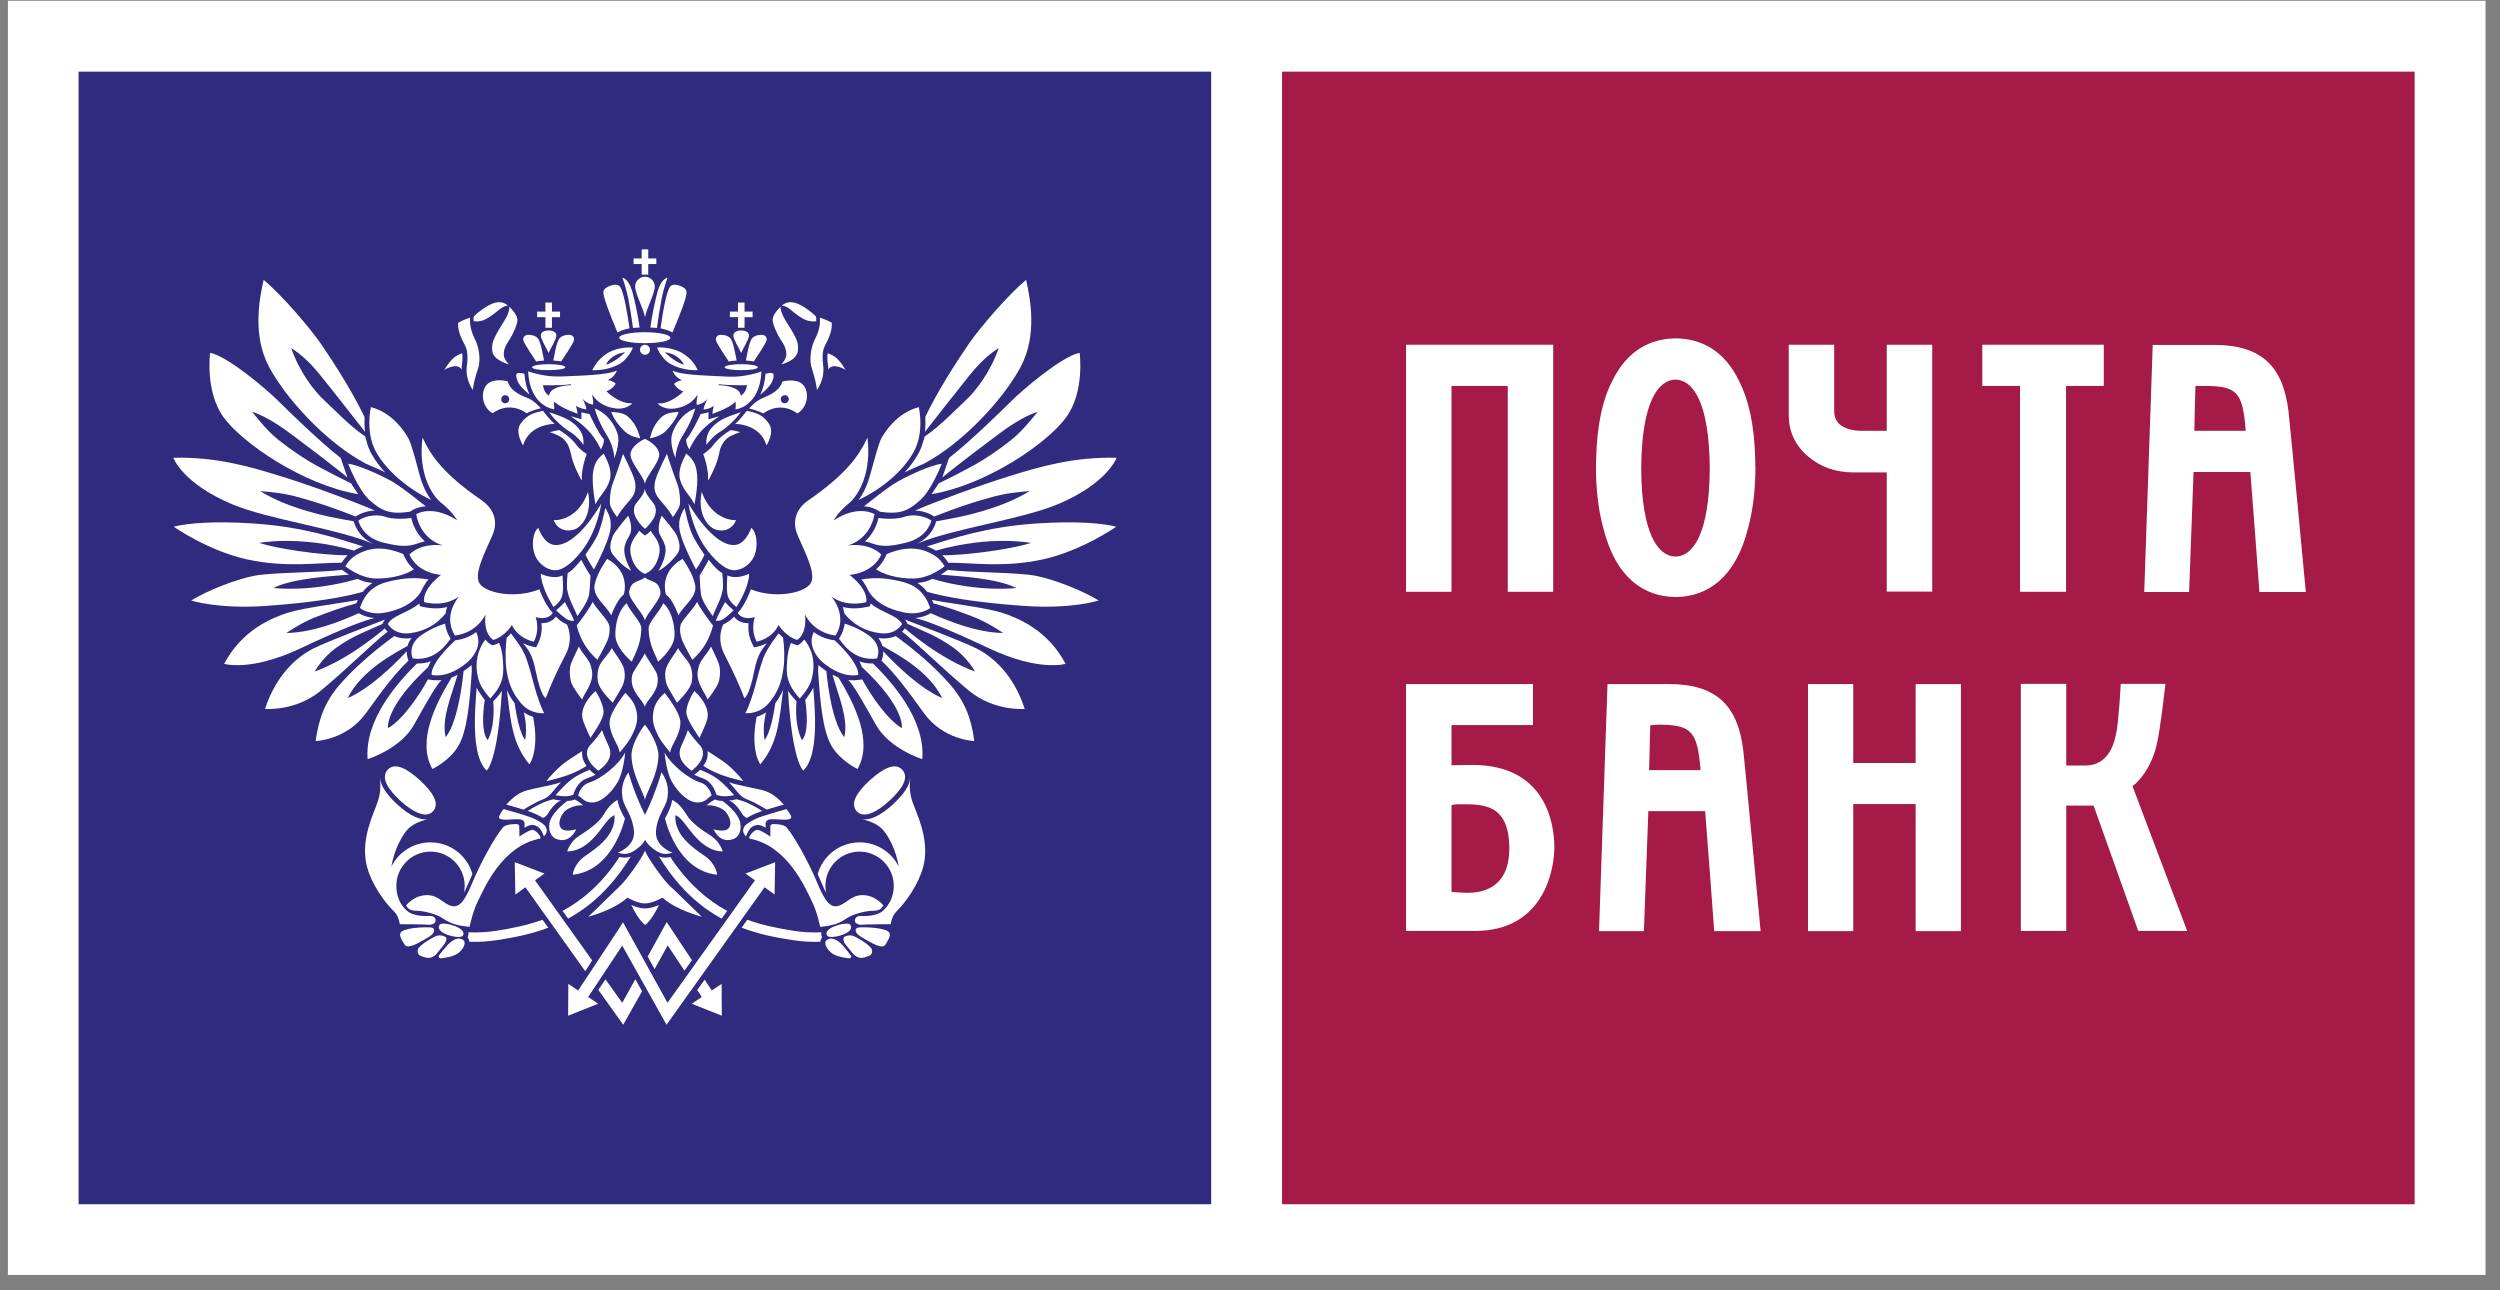 <?xml version="1.0" encoding="UTF-8"?>
<svg width="155px" height="80px" viewBox="0 0 155 80" version="1.1" xmlns="http://www.w3.org/2000/svg" xmlns:xlink="http://www.w3.org/1999/xlink">
    <rect x="0" y="0" width="155" height="80" fill="#808080" stroke="none"/>
    <!-- Generator: Sketch 56.2 (81672) - https://sketch.com -->
    <title>почта банк</title>
    <desc>Created with Sketch.</desc>
    <g id="Page-1" stroke="none" stroke-width="1" fill="none" fill-rule="evenodd">
        <g id="банки" transform="translate(-1122, -1703)">
            <g id="почта-банк" transform="translate(1122, 1703)">
                <rect id="Rectangle" fill="#FFFFFF" fill-rule="nonzero" x="0.49" y="0.048" width="153.612" height="78.997"></rect>
                <g id="PB_logo_2_">
                    <rect id="Rectangle" x="0.49" y="0.048" width="153.612" height="78.997"></rect>
                    <g id="Group" transform="translate(78.806, 3.582)" fill-rule="nonzero">
                        <rect id="Rectangle" fill="#A51A46" x="0.681" y="0.86" width="70.221" height="70.221"></rect>
                        <path d="M63.081,21.922 C62.758,19.212 61.481,17.803 58.484,17.803 C55.69,17.803 54.663,17.803 54.663,17.803 L54.137,33.122 L56.919,33.122 C56.919,33.122 57.182,26.018 57.194,25.684 C57.504,25.684 60.43,25.684 60.716,25.684 C60.752,25.994 61.278,33.122 61.278,33.122 L64.155,33.122 C64.155,33.11 63.164,22.591 63.081,21.922 Z M57.242,23.128 C57.242,22.818 57.301,20.633 57.313,20.346 L57.839,20.346 C59.893,20.346 60.239,20.704 60.43,23.128 L57.242,23.128 Z" id="Shape" fill="#FFFFFF"></path>
                        <path d="M29.278,42.949 C28.955,40.239 27.678,38.83 24.681,38.83 C21.887,38.83 20.86,38.83 20.86,38.83 L20.334,54.149 L23.116,54.149 C23.116,54.149 23.379,47.045 23.391,46.71 C23.701,46.71 26.627,46.71 26.913,46.71 C26.949,47.021 27.475,54.149 27.475,54.149 L30.352,54.149 C30.352,54.149 29.361,43.618 29.278,42.949 Z M23.439,44.167 C23.451,43.857 23.499,41.672 23.51,41.385 L24.012,41.349 C26.066,41.349 26.436,41.743 26.627,44.167 L23.439,44.167 Z" id="Shape" fill="#FFFFFF"></path>
                        <polygon id="Path" fill="#FFFFFF" points="8.37 17.791 8.37 33.11 11.188 33.11 11.188 20.346 14.675 20.346 14.675 33.11 17.493 33.11 17.493 17.791"></polygon>
                        <path d="M38.161,23.128 L36.633,23.128 C36,23.128 35.534,22.985 35.224,22.699 C35.009,22.496 34.913,22.233 34.913,21.875 L34.913,17.791 L32.096,17.791 L32.096,22.161 C32.096,23.164 32.49,24.024 33.278,24.704 C34.054,25.373 35.009,25.707 36.107,25.707 L38.173,25.707 L38.173,33.099 L40.991,33.099 L40.991,17.791 L38.173,17.791 L38.173,23.128" id="Path" fill="#FFFFFF"></path>
                        <polygon id="Path" fill="#FFFFFF" points="44.096 17.791 44.096 20.346 46.436 20.346 46.436 33.11 46.472 33.11 49.254 33.11 49.29 33.11 49.29 20.346 51.63 20.346 51.63 17.791"></polygon>
                        <polygon id="Path" fill="#FFFFFF" points="39.964 38.83 39.964 43.725 36.096 43.725 36.096 38.83 33.29 38.83 33.29 54.149 36.096 54.149 36.096 46.269 39.964 46.269 39.964 54.149 42.77 54.149 42.77 38.83"></polygon>
                        <path d="M12.49,43.845 C12,43.845 11.57,43.857 11.188,43.869 L11.188,41.373 L16.239,41.373 L16.239,38.83 L8.37,38.83 L8.37,41.373 L8.37,54.137 L8.561,54.137 L8.561,54.137 C8.561,54.137 9.851,54.137 12.645,54.137 C16.907,54.137 17.564,50.352 17.564,48.943 C17.564,47.296 16.907,43.845 12.49,43.845 Z M12.155,51.773 C11.881,51.773 11.188,51.713 11.188,51.713 L11.188,48.728 L11.188,48.418 L11.188,46.328 C11.188,46.328 11.415,46.281 11.654,46.281 C13.087,46.281 14.77,46.197 14.77,49.027 C14.77,51.618 12.907,51.773 12.155,51.773 Z" id="Shape" fill="#FFFFFF"></path>
                        <path d="M30.018,24.907 C29.97,22.722 29.588,21.146 29.015,20.036 C28.096,18.125 26.639,17.421 25.122,17.397 C25.122,17.397 25.11,17.397 25.11,17.397 L25.11,17.397 L25.11,17.397 C25.099,17.397 25.099,17.397 25.087,17.397 C25.075,17.397 25.075,17.397 25.063,17.397 L25.063,17.397 L25.063,17.397 C25.063,17.397 25.051,17.397 25.051,17.397 C23.534,17.421 22.078,18.125 21.158,20.036 C20.573,21.146 20.203,22.722 20.155,24.907 C20.155,24.907 20.143,25.397 20.143,25.397 L20.143,25.397 C20.143,26.758 20.299,28.084 20.597,29.146 C21.373,32.287 23.152,33.397 25.027,33.433 C25.039,33.433 25.051,33.433 25.063,33.433 L25.063,33.433 L25.063,33.433 C25.075,33.433 25.075,33.433 25.087,33.433 C25.099,33.433 25.099,33.433 25.11,33.433 L25.11,33.433 L25.11,33.433 C25.122,33.433 25.134,33.433 25.146,33.433 C27.009,33.397 28.8,32.287 29.576,29.146 C29.875,28.084 30.03,26.758 30.03,25.397 L30.03,25.397 C30.018,25.409 30.018,24.919 30.018,24.907 Z M22.949,25.481 C22.949,25.481 22.949,25.481 22.949,25.481 C22.973,21.337 24,19.976 25.075,19.952 C26.149,19.976 27.176,21.337 27.2,25.481 C27.2,25.481 27.2,25.481 27.2,25.481 C27.176,29.528 26.149,30.913 25.075,30.925 C24,30.913 22.973,29.528 22.949,25.481 Z" id="Shape" fill="#FFFFFF"></path>
                        <path d="M56.8,54.137 L53.409,45.158 C54.113,44.633 54.663,43.63 54.901,42.627 C55.14,41.66 55.451,38.818 55.451,38.818 C54.782,38.818 52.919,38.818 52.681,38.818 C52.669,39.104 52.609,40.084 52.513,41.063 C52.382,42.531 51.952,43.881 50.46,43.881 L49.301,43.881 C49.301,43.761 49.301,38.818 49.301,38.818 L46.484,38.818 L46.484,54.137 L49.301,54.137 L49.301,46.364 C49.301,46.364 50.794,46.364 50.997,46.364 L53.767,54.137 L56.8,54.137 Z" id="Path" fill="#FFFFFF"></path>
                    </g>
                    <g id="Group" transform="translate(4.776, 3.582)" fill-rule="nonzero">
                        <rect id="Rectangle" fill="#312B80" x="0.096" y="0.86" width="70.221" height="70.221"></rect>
                        <g transform="translate(5.97, 10.746)" fill="#FFFFFF">
                            <path d="M15.451,12.8 C15.964,13.946 16.812,15.116 19.14,16.704 C19.654,17.063 20.227,17.791 19.797,18.83 C19.355,19.869 18.543,21.337 19.033,21.91 C19.522,22.484 21.278,22.782 22.699,22.209 C22.699,22.209 22.997,23.104 23.522,23.678 C23.522,23.678 23.272,24.167 22.46,23.928 C22.46,23.928 22.758,24.669 22.352,25.457 C22.352,25.457 21.397,25.29 20.991,24.418 C20.991,24.418 20.609,25.099 19.845,25.349 C19.845,25.349 19.212,25.027 19.355,23.761 C19.355,23.761 18.89,24.884 17.469,25.075 C17.469,25.075 16.645,24.036 17.707,22.651 C17.707,22.651 16.943,23.331 15.558,23.009 C15.558,23.009 15.331,22.304 16.597,21.313 C16.597,21.313 15.176,21.254 14.639,20.06 C14.639,20.06 15.236,19.319 16.716,19.487 C16.716,19.487 15.355,19.188 15.057,17.552 C15.057,17.552 16.036,16.919 17.6,17.934 C17.6,17.934 17.325,17.421 16.669,16.896 C15.964,16.37 15.176,14.925 15.451,12.8" id="Path"></path>
                            <path d="M21.158,29.266 C20.943,28.991 20.8,28.716 20.681,28.454 C20.919,30.436 21.015,31.773 22.078,33.063 C22.078,33.063 22.722,32.203 22.304,30.113 C22.125,30.066 21.922,29.97 21.731,29.839 C21.731,29.839 21.97,30.687 21.815,31.546 C21.827,31.546 21.445,31.26 21.158,29.266" id="Path"></path>
                            <path d="M19.307,29.063 C19.176,28.907 18.937,28.561 18.806,28.31 C18.722,29.469 18.412,32.501 19.427,33.445 C19.427,33.445 20.119,32.931 20.37,28.501 C20.227,28.752 19.964,29.015 19.833,29.158 C19.833,29.158 20,30.567 19.499,31.558 C19.499,31.558 18.997,31.176 19.307,29.063" id="Path"></path>
                            <path d="M16.884,31.379 C17.731,30.352 17.994,27.284 17.994,27.284 C18.113,27.2 18.233,27.116 18.352,27.021 C18.4,26.985 18.448,26.937 18.496,26.901 C18.496,27.009 18.496,27.128 18.507,27.248 C18.388,29.099 18.233,30.997 17.66,31.94 C17.099,32.872 16.06,33.349 16.06,33.349 C15.093,31.618 16.263,29.301 17.254,27.678 C17.373,27.63 17.493,27.57 17.624,27.51 C17.266,28.752 16.609,30.233 16.884,31.379" id="Path"></path>
                            <path d="M14.472,26.054 C14.472,26.245 14.507,26.412 14.531,26.496 C14.543,26.531 14.555,26.579 14.579,26.627 C13.767,27.427 13.158,28.191 11.952,29.875 C10.746,31.558 8.824,31.618 8.824,31.618 C9.015,30.257 9.373,29.182 10.4,28.024 C11.427,26.866 12.74,25.803 13.696,25.11 C13.946,25.218 14.269,25.29 14.675,25.242 C14.71,25.242 14.734,25.23 14.77,25.23 C14.639,25.397 14.567,25.564 14.519,25.719 C13.791,26.137 11.666,27.212 10.818,28.943 C10.818,28.943 12.155,28.513 14.472,26.054" id="Path"></path>
                            <path d="M12.955,24.358 L13.039,24.215 C13.075,24.167 13.099,24.119 13.122,24.084 C12.334,24.394 9.528,25.445 8.621,25.91 C7.713,26.388 6.4,27.451 5.684,29.624 C5.684,29.624 7.57,29.791 9.134,28.501 C10.699,27.212 12.513,25.409 13.29,24.836 C13.206,24.764 13.146,24.693 13.11,24.633 C13.11,24.633 10.997,26.507 8.764,27.307 C8.764,27.307 9.242,26.436 10.125,25.815 C11.2,25.051 12.012,24.8 12.955,24.358" id="Path"></path>
                            <path d="M11.343,23.081 C11.379,23.009 11.403,22.937 11.439,22.866 C10.507,23.057 8.203,23.331 7.164,23.642 C6.137,23.964 4.263,24.716 3.152,26.83 C3.152,26.83 4.776,27.331 7.845,25.887 C10.913,24.442 11.881,24.143 12.466,23.988 C12,23.952 11.666,23.797 11.499,23.69 C10.269,24.239 8.633,24.884 7.009,24.919 C7.009,24.919 7.809,24.358 8.657,24 C9.576,23.63 10.579,23.284 11.343,23.081" id="Path"></path>
                            <path d="M11.427,21.564 C11.725,21.707 11.952,21.779 12.346,21.815 C12.131,21.958 11.928,22.125 11.749,22.364 C10.663,22.675 8.824,23.021 5.779,23.236 C2.734,23.451 1.11,22.901 1.11,22.901 C2.173,22.257 3.857,21.6 5.003,21.373 C6.149,21.146 9.146,21.182 10.46,21.003 C10.472,21.015 10.639,21.146 10.89,21.301 C9.779,21.397 7.427,21.516 6.209,22.125 C6.221,22.125 8.466,22.424 11.427,21.564" id="Path"></path>
                            <path d="M11.2,19.809 C11.355,19.713 11.534,19.63 11.761,19.546 C10.221,19.081 8.107,18.328 4.919,18.125 C2.591,17.97 0.907,18.101 0.024,18.328 C0.024,18.328 2.149,19.821 4.585,20.358 C7.021,20.884 8.991,20.549 10.436,20.561 C10.531,20.418 10.639,20.263 10.806,20.096 C9.122,20.107 6.316,19.666 5.313,19.331 C5.313,19.343 7.761,18.83 11.2,19.809" id="Path"></path>
                            <path d="M11.188,17.994 C11.2,18.042 11.379,18.901 12.382,19.391 C10.221,18.448 5.958,17.899 3.666,16.943 C0.573,15.654 1.42108547e-14,14.054 1.42108547e-14,14.054 C2.675,13.982 4.848,14.639 6.519,15.152 C8.478,15.749 11.451,16.86 12.49,17.325 C12.107,17.337 11.666,17.457 11.307,17.696 C9.851,17.134 9.17,16.896 7.857,16.525 C6.806,16.227 6.042,16.179 5.385,16.119 C5.385,16.119 6.304,16.728 7.809,17.206 C9.325,17.684 9.97,17.767 11.188,17.994" id="Path"></path>
                            <path d="M11.021,15.642 C11.104,15.797 11.367,16.155 11.463,16.31 C8.048,15.737 4.287,13.146 3.116,11.546 C1.958,9.946 2.281,7.546 2.281,7.546 C3.415,7.773 5.863,9.887 6.496,10.519 C7.128,11.152 9.051,13.027 10.376,14.066 L10.794,15.272 C9.66,14.352 8.31,13.337 7.463,12.704 C6.818,12.215 5.851,11.522 4.884,11.2 C4.884,11.2 5.767,12.358 6.484,12.919 C7.307,13.576 8.155,14.137 8.836,14.519 C9.469,14.842 9.779,15.033 11.021,15.642" id="Path"></path>
                            <path d="M20.669,25.206 C20.776,25.11 20.86,25.027 20.931,24.943 C21.087,25.146 21.624,25.803 21.875,26.46 C22.066,27.021 22.281,27.785 22.388,28.227 C22.496,28.657 22.806,29.576 22.997,29.887 C22.997,29.887 22.161,29.994 21.552,29.266 C20.943,28.561 20.74,27.845 20.645,27.116 C20.573,26.555 20.597,25.755 20.669,25.206" id="Path"></path>
                            <path d="M19.355,25.325 C19.51,25.528 19.654,25.612 19.678,25.624 L19.797,25.684 L19.916,25.648 C20.024,25.612 20.119,25.576 20.203,25.528 C20.322,25.863 20.37,26.03 20.406,26.316 C20.442,26.699 20.513,27.296 20.382,27.785 C20.215,28.382 19.845,28.752 19.654,28.979 C19.654,28.979 19.104,28.382 18.949,27.881 C18.782,27.367 18.734,26.758 18.925,26.137 C19.033,25.803 19.2,25.493 19.355,25.325" id="Path"></path>
                            <path d="M17.481,25.373 C18.042,25.301 18.46,25.099 18.782,24.86 C18.854,25.051 18.961,25.313 18.89,25.696 C18.806,26.066 18.543,26.484 18.173,26.782 C17.612,27.236 16.86,27.654 16.024,27.522 C16.012,27.534 15.821,26.913 17.481,25.373" id="Path"></path>
                            <path d="M16.848,24.334 C16.919,24.896 17.182,25.242 17.194,25.266 C17.003,25.493 16.299,26.699 14.842,26.496 C14.842,26.496 14.448,25.672 15.415,25.027 C16.084,24.585 16.394,24.501 16.848,24.334" id="Path"></path>
                            <path d="M16.979,23.307 C16.597,23.403 16.084,23.439 15.463,23.296 L15.296,23.26 L15.248,23.093 C14.496,23.701 13.6,23.809 13.301,24.358 C13.301,24.358 13.672,25.051 14.651,24.931 C15.63,24.812 16.358,24.358 16.884,23.701 C16.884,23.618 16.931,23.427 16.979,23.307" id="Path"></path>
                            <path d="M15.296,22.448 C15.427,22.245 15.522,21.922 15.821,21.6 C15.176,21.493 14.591,21.481 13.839,21.624 C12.943,21.791 12.024,22.006 11.57,23.367 C11.57,23.367 12.143,23.857 13.194,23.642 C14.078,23.463 14.854,23.081 15.296,22.448" id="Path"></path>
                            <path d="M14.913,20.967 C14.687,20.776 14.484,20.513 14.328,20.191 L14.257,20.024 C13.481,19.701 12.669,19.546 11.869,19.833 C11.069,20.131 10.866,20.478 10.663,20.776 C10.663,20.776 11.546,21.516 12.549,21.54 C13.564,21.564 14.507,21.266 14.913,20.967" id="Path"></path>
                            <path d="M15.14,19.367 C15.272,19.319 15.427,19.272 15.594,19.236 C15.26,18.937 14.913,18.472 14.746,17.779 C14.388,17.863 13.54,17.863 13.158,17.719 C12.776,17.576 12.048,17.564 11.475,17.946 C11.475,17.946 11.666,18.949 12.955,19.296 C14.197,19.618 14.651,19.534 15.14,19.367" id="Path"></path>
                            <path d="M14.675,17.397 L14.842,17.29 C14.866,17.278 15.152,17.099 15.654,17.063 C15.236,16.752 14.245,15.916 13.54,15.51 C12.764,15.081 11.487,14.507 10.842,14.424 C10.842,14.424 11.451,16.024 12.155,16.669 C12.896,17.337 13.409,17.588 14.675,17.397" id="Path"></path>
                            <path d="M15.988,16.669 C15.678,16.263 15.427,15.713 15.248,15.045 C15.104,14.507 14.77,13.182 14.567,12.836 C14.364,12.49 13.648,11.284 12.251,10.913 C12.251,10.913 11.881,12.49 12.585,13.719 C13.194,14.794 14.436,15.928 15.988,16.669" id="Path"></path>
                            <path d="M23.785,23.964 C23.952,24.143 24.096,24.239 24.406,24.394 C24.406,24.394 24.86,25.254 24.31,26.281 C23.761,27.307 23.307,28.37 23.093,28.955 C23.093,28.955 22.806,28.907 22.472,27.296 C22.257,26.197 21.982,25.922 21.684,25.552 C21.994,25.707 22.257,25.755 22.281,25.767 L22.496,25.803 L22.591,25.612 C22.782,25.242 22.842,24.884 22.842,24.585 C22.842,24.49 22.83,24.394 22.818,24.31 C23.319,24.322 23.594,24.072 23.69,23.94 C23.701,23.928 23.701,23.916 23.713,23.904 L23.785,23.964" id="Path"></path>
                            <path d="M11.857,11.57 C11.857,11.725 11.845,11.893 11.857,12.06 L11.881,12.442 C11.045,11.379 10.066,10.113 9.11,8.931 C8.466,8.131 7.916,7.642 7.307,7.248 C7.821,8.74 8.74,9.934 9.385,10.519 C10.03,11.116 10.973,12.119 11.893,12.728 L11.976,13.027 C12.048,13.301 12.155,13.588 12.31,13.851 C12.525,14.233 12.8,14.603 13.134,14.961 C12.872,14.83 12.561,14.687 12.251,14.555 L11.964,14.436 C9.433,13.099 6.937,10.316 5.922,8.394 C4.907,6.46 5.325,4.227 5.6,3.021 C6.746,3.988 8.394,5.91 9.122,6.949 C10.006,8.227 11.14,10.03 11.845,11.51 L11.857,11.57" id="Path"></path>
                            <path d="M47.284,19.809 C47.128,19.713 46.949,19.63 46.722,19.546 C48.263,19.081 50.376,18.328 53.564,18.125 C55.893,17.97 57.588,18.101 58.46,18.328 C58.46,18.328 56.334,19.821 53.899,20.358 C51.463,20.884 49.493,20.549 48.048,20.561 C47.952,20.418 47.845,20.263 47.678,20.096 C49.361,20.107 52.179,19.666 53.182,19.331 C53.17,19.343 50.722,18.83 47.284,19.809" id="Path"></path>
                            <path d="M47.296,17.994 C47.284,18.042 47.104,18.901 46.101,19.391 C48.263,18.448 52.525,17.899 54.818,16.943 C57.91,15.654 58.484,14.054 58.484,14.054 C55.809,13.982 53.636,14.639 51.964,15.152 C50.018,15.749 47.033,16.86 45.994,17.325 C46.388,17.337 46.818,17.457 47.176,17.696 C48.633,17.134 49.301,16.896 50.627,16.525 C51.666,16.227 52.442,16.179 53.087,16.119 C53.087,16.119 52.167,16.728 50.663,17.206 C49.158,17.684 48.513,17.767 47.296,17.994" id="Path"></path>
                            <path d="M47.451,15.642 C47.367,15.797 47.104,16.155 47.009,16.31 C50.424,15.737 54.197,13.146 55.355,11.546 C56.525,9.946 56.191,7.546 56.191,7.546 C55.057,7.773 52.609,9.887 51.976,10.519 C51.343,11.152 49.421,13.027 48.096,14.066 L47.678,15.272 C48.812,14.352 50.161,13.337 51.009,12.704 C51.654,12.215 52.621,11.522 53.588,11.2 C53.588,11.2 52.704,12.358 51.988,12.919 C51.164,13.576 50.328,14.137 49.636,14.519 C49.015,14.842 48.704,15.033 47.451,15.642" id="Path"></path>
                            <path d="M46.627,11.57 C46.627,11.725 46.639,11.893 46.627,12.06 L46.603,12.442 C47.427,11.379 48.43,10.113 49.373,8.931 C50.018,8.131 50.567,7.642 51.176,7.248 C50.663,8.74 49.743,9.934 49.099,10.519 C48.454,11.116 47.51,12.119 46.591,12.728 L46.496,13.027 C46.424,13.301 46.316,13.588 46.161,13.851 C45.946,14.233 45.672,14.603 45.337,14.961 C45.6,14.83 45.91,14.687 46.221,14.555 L46.507,14.436 C49.039,13.099 51.534,10.316 52.549,8.394 C53.564,6.46 53.146,4.227 52.872,3.021 C51.725,3.988 50.078,5.91 49.349,6.949 C48.466,8.227 47.331,10.03 46.627,11.51 L46.627,11.57" id="Path"></path>
                            <path d="M15.081,26.83 C14.042,27.869 11.845,30.209 12.048,32.74 C12.048,32.74 14.09,32.107 14.925,30.603 C15.761,29.11 16.287,28.167 16.633,27.833 C16.406,27.857 16.179,27.857 15.964,27.821 L15.785,27.797 C15.272,28.74 14.245,30.281 13.313,30.818 C13.313,30.818 13.075,29.564 15.797,27.033 C15.833,26.925 15.893,26.806 15.964,26.675 C15.713,26.77 15.427,26.818 15.116,26.806" id="Path"></path>
                            <path d="M43.033,12.8 C42.519,13.946 41.66,15.116 39.355,16.704 C38.83,17.063 38.269,17.791 38.699,18.83 C39.128,19.869 39.952,21.337 39.463,21.91 C38.973,22.484 37.23,22.782 35.809,22.209 C35.809,22.209 35.51,23.104 34.997,23.678 C34.997,23.678 35.236,24.167 36.06,23.928 C36.06,23.928 35.761,24.669 36.167,25.457 C36.167,25.457 37.122,25.29 37.528,24.418 C37.528,24.418 37.91,25.099 38.675,25.349 C38.675,25.349 39.307,25.027 39.164,23.761 C39.164,23.761 39.63,24.884 41.051,25.075 C41.051,25.075 41.875,24.036 40.8,22.651 C40.8,22.651 41.564,23.331 42.961,23.009 C42.961,23.009 43.176,22.304 41.922,21.313 C41.922,21.313 43.343,21.254 43.893,20.06 C43.893,20.06 43.296,19.319 41.815,19.487 C41.815,19.487 43.176,19.188 43.475,17.552 C43.475,17.552 42.496,16.919 40.943,17.934 C40.943,17.934 41.218,17.421 41.863,16.896 C42.519,16.37 43.307,14.925 43.033,12.8" id="Path"></path>
                            <path d="M37.325,29.266 C37.528,28.991 37.684,28.716 37.803,28.454 C37.564,30.436 37.469,31.773 36.394,33.063 C36.394,33.063 35.749,32.203 36.167,30.113 C36.346,30.066 36.549,29.97 36.752,29.839 C36.752,29.839 36.501,30.687 36.657,31.546 C36.645,31.546 37.039,31.26 37.325,29.266" id="Path"></path>
                            <path d="M39.176,29.063 C39.307,28.907 39.558,28.561 39.678,28.31 C39.761,29.469 40.072,32.501 39.057,33.445 C39.057,33.445 38.364,32.931 38.113,28.501 C38.269,28.752 38.519,29.015 38.639,29.158 C38.639,29.158 38.472,30.567 38.973,31.558 C38.985,31.558 39.487,31.176 39.176,29.063" id="Path"></path>
                            <path d="M41.6,31.379 C40.74,30.352 40.49,27.284 40.49,27.284 C40.37,27.2 40.251,27.116 40.131,27.021 C40.084,26.985 40.036,26.937 39.988,26.901 C39.988,27.009 39.988,27.128 39.976,27.248 C40.096,29.099 40.251,30.997 40.824,31.94 C41.385,32.872 42.424,33.349 42.424,33.349 C43.403,31.618 42.221,29.301 41.242,27.678 C41.122,27.63 41.003,27.57 40.872,27.51 C41.218,28.752 41.875,30.233 41.6,31.379" id="Path"></path>
                            <path d="M44.012,26.054 C44.024,26.245 43.988,26.412 43.952,26.496 C43.94,26.531 43.928,26.579 43.904,26.627 C44.716,27.427 45.325,28.191 46.531,29.875 C47.737,31.558 49.66,31.618 49.66,31.618 C49.481,30.257 49.11,29.182 48.084,28.024 C47.057,26.866 45.755,25.803 44.788,25.11 C44.537,25.218 44.215,25.29 43.809,25.242 C43.773,25.242 43.749,25.23 43.713,25.23 C43.845,25.397 43.916,25.564 43.964,25.719 C44.693,26.137 46.818,27.212 47.666,28.943 C47.666,28.943 46.328,28.513 44.012,26.054" id="Path"></path>
                            <path d="M45.528,24.358 L45.445,24.215 C45.421,24.167 45.385,24.119 45.361,24.084 C46.149,24.394 48.955,25.445 49.863,25.91 C50.77,26.388 52.084,27.451 52.788,29.624 C52.788,29.624 50.901,29.791 49.337,28.501 C47.773,27.212 45.958,25.409 45.182,24.836 C45.254,24.764 45.313,24.693 45.361,24.633 C45.361,24.633 47.475,26.507 49.707,27.307 C49.707,27.307 49.23,26.436 48.346,25.815 C47.272,25.051 46.472,24.8 45.528,24.358" id="Path"></path>
                            <path d="M47.128,23.081 C47.104,23.009 47.069,22.937 47.033,22.866 C47.964,23.057 50.269,23.331 51.307,23.642 C52.334,23.964 54.209,24.716 55.319,26.83 C55.319,26.83 53.696,27.331 50.615,25.887 C47.546,24.442 46.591,24.143 45.994,23.988 C46.46,23.952 46.794,23.797 46.961,23.69 C48.191,24.239 49.827,24.884 51.451,24.919 C51.451,24.919 50.651,24.358 49.803,24 C48.907,23.63 47.893,23.284 47.128,23.081" id="Path"></path>
                            <path d="M47.057,21.564 C46.758,21.707 46.519,21.779 46.137,21.815 C46.352,21.958 46.555,22.125 46.734,22.364 C47.821,22.675 49.66,23.021 52.704,23.236 C55.749,23.451 57.373,22.901 57.373,22.901 C56.31,22.257 54.627,21.6 53.481,21.373 C52.334,21.146 49.337,21.182 48.012,21.003 C48,21.015 47.833,21.146 47.582,21.301 C48.693,21.397 51.045,21.516 52.263,22.125 C52.263,22.125 50.018,22.424 47.057,21.564" id="Path"></path>
                            <path d="M37.803,25.206 C37.696,25.11 37.612,25.027 37.528,24.943 C37.373,25.146 36.848,25.803 36.585,26.46 C36.382,27.021 36.179,27.785 36.072,28.227 C35.964,28.657 35.654,29.576 35.463,29.887 C35.463,29.887 36.299,29.994 36.919,29.266 C37.528,28.561 37.731,27.845 37.827,27.116 C37.91,26.555 37.887,25.755 37.803,25.206" id="Path"></path>
                            <path d="M39.116,25.325 C38.961,25.528 38.818,25.612 38.806,25.624 L38.699,25.684 L38.579,25.648 C38.484,25.612 38.388,25.576 38.293,25.528 C38.173,25.863 38.125,26.03 38.09,26.316 C38.054,26.699 37.97,27.296 38.113,27.785 C38.293,28.382 38.639,28.752 38.842,28.979 C38.842,28.979 39.391,28.382 39.546,27.881 C39.701,27.367 39.761,26.758 39.57,26.137 C39.451,25.803 39.272,25.493 39.116,25.325" id="Path"></path>
                            <path d="M41.003,25.373 C40.442,25.301 40.024,25.099 39.701,24.86 C39.63,25.051 39.522,25.313 39.606,25.696 C39.69,26.066 39.94,26.484 40.322,26.782 C40.884,27.236 41.636,27.654 42.46,27.522 C42.46,27.534 42.651,26.913 41.003,25.373" id="Path"></path>
                            <path d="M41.624,24.334 C41.552,24.896 41.29,25.242 41.266,25.266 C41.457,25.493 42.161,26.699 43.63,26.496 C43.63,26.496 44.024,25.672 43.057,25.027 C42.4,24.585 42.078,24.501 41.624,24.334" id="Path"></path>
                            <path d="M41.504,23.307 C41.899,23.403 42.4,23.439 43.021,23.296 L43.188,23.26 L43.236,23.093 C43.988,23.701 44.884,23.809 45.182,24.358 C45.182,24.358 44.812,25.051 43.833,24.931 C42.854,24.812 42.125,24.358 41.6,23.701 C41.588,23.618 41.552,23.427 41.504,23.307" id="Path"></path>
                            <path d="M43.188,22.448 C43.045,22.245 42.949,21.922 42.663,21.6 C43.307,21.493 43.893,21.481 44.645,21.624 C45.54,21.791 46.46,22.006 46.925,23.367 C46.925,23.367 46.34,23.857 45.301,23.642 C44.406,23.463 43.63,23.081 43.188,22.448" id="Path"></path>
                            <path d="M43.57,20.967 C43.797,20.776 44,20.513 44.155,20.191 L44.227,20.024 C45.003,19.701 45.815,19.546 46.615,19.833 C47.415,20.131 47.618,20.478 47.821,20.776 C47.821,20.776 46.937,21.516 45.922,21.54 C44.919,21.564 43.976,21.266 43.57,20.967" id="Path"></path>
                            <path d="M43.331,19.367 C43.2,19.319 43.045,19.272 42.878,19.236 C43.224,18.937 43.558,18.472 43.725,17.779 C44.084,17.863 44.931,17.863 45.313,17.719 C45.684,17.576 46.424,17.564 46.997,17.946 C46.997,17.946 46.806,18.949 45.504,19.296 C44.287,19.618 43.833,19.534 43.331,19.367" id="Path"></path>
                            <path d="M43.797,17.397 L43.63,17.29 C43.606,17.278 43.319,17.099 42.818,17.063 C43.236,16.752 44.227,15.916 44.943,15.51 C45.719,15.081 46.985,14.507 47.642,14.424 C47.642,14.424 47.033,16.024 46.316,16.669 C45.588,17.337 45.063,17.588 43.797,17.397" id="Path"></path>
                            <path d="M42.484,16.669 C42.794,16.263 43.045,15.713 43.224,15.045 C43.379,14.507 43.713,13.182 43.904,12.836 C44.107,12.49 44.824,11.284 46.221,10.913 C46.221,10.913 46.591,12.49 45.887,13.719 C45.29,14.794 44.048,15.928 42.484,16.669" id="Path"></path>
                            <path d="M34.71,23.964 C34.531,24.143 34.4,24.239 34.09,24.394 C34.09,24.394 33.636,25.254 34.185,26.281 C34.722,27.307 35.188,28.37 35.403,28.955 C35.403,28.955 35.69,28.907 36.012,27.296 C36.227,26.197 36.513,25.922 36.8,25.552 C36.49,25.707 36.239,25.755 36.215,25.767 L36,25.803 L35.904,25.612 C35.713,25.242 35.654,24.884 35.654,24.585 C35.654,24.49 35.654,24.394 35.666,24.31 C35.164,24.322 34.89,24.072 34.794,23.94 C34.782,23.928 34.77,23.916 34.77,23.904 L34.71,23.964" id="Path"></path>
                            <path d="M43.403,26.83 C44.442,27.869 46.639,30.209 46.436,32.74 C46.436,32.74 44.394,32.107 43.558,30.603 C42.71,29.11 42.197,28.167 41.851,27.833 C42.078,27.857 42.304,27.857 42.519,27.821 L42.71,27.797 C43.224,28.74 44.251,30.281 45.17,30.818 C45.17,30.818 45.409,29.564 42.699,27.033 C42.663,26.925 42.603,26.806 42.531,26.675 C42.782,26.77 43.057,26.818 43.379,26.806" id="Path"></path>
                            <path d="M27.642,6.615 C27.642,6.424 28.358,6.269 29.23,6.269 C30.113,6.269 30.818,6.424 30.818,6.615 C30.818,6.806 30.101,6.949 29.23,6.949 C28.358,6.949 27.642,6.794 27.642,6.615" id="Path"></path>
                            <path d="M22.245,8.442 C22.245,8.334 22.699,8.251 23.272,8.251 C23.845,8.251 24.299,8.334 24.299,8.442 C24.299,8.549 23.845,8.621 23.272,8.621 C22.699,8.633 22.245,8.549 22.245,8.442" id="Path"></path>
                            <path d="M29.552,7.355 C29.552,7.522 29.421,7.666 29.242,7.666 C29.075,7.666 28.931,7.522 28.931,7.355 C28.931,7.188 29.075,7.045 29.242,7.045 C29.409,7.045 29.552,7.188 29.552,7.355" id="Path"></path>
                            <path d="M27.534,6.281 C27.009,5.015 26.651,4.084 26.663,3.773 C26.675,3.582 26.901,3.451 27.116,3.379 C27.319,3.307 27.51,3.296 27.654,3.403 C27.928,3.618 28.179,5.325 28.287,6.03 C28.012,6.09 27.845,6.125 27.534,6.281" id="Path"></path>
                            <path d="M28.501,6.006 C28.633,5.994 28.776,5.982 28.907,5.982 C28.824,5.301 28.585,4.179 28.454,3.737 C28.31,3.296 28.143,2.973 27.845,2.89 C27.845,2.89 28.072,3.51 28.203,4.155 C28.322,4.788 28.418,5.397 28.501,6.006" id="Path"></path>
                            <path d="M27.701,8.215 C26.89,8.693 25.97,8.621 25.97,8.621 C26.149,8.299 26.316,8 26.818,7.63 C27.331,7.26 28.155,7.176 28.49,7.224 C28.418,7.463 28.084,7.988 27.701,8.215 L27.701,8.215 Z M26.83,8.275 C27.415,8.131 28.012,7.51 28.012,7.51 C27.069,7.642 26.83,8.275 26.83,8.275 Z" id="Shape"></path>
                            <path d="M21.994,8.693 C21.994,8.693 23.009,9.063 24.024,9.015 C25.039,8.967 26.901,8.943 27.499,8.645 C27.499,8.645 27.403,9.027 26.925,9.242 C26.925,9.242 27.176,9.242 27.427,9.457 C27.427,9.457 27.284,9.767 26.854,9.934 C26.854,9.934 27.63,10.734 28.454,10.675 C28.454,10.675 28.072,11.152 27.224,10.961 C26.376,10.782 26.101,10.304 25.958,10.125 C25.958,10.125 26.066,10.579 26.018,10.758 C26.018,10.758 25.648,10.734 25.361,10.376 C25.361,10.376 25.576,10.746 25.612,11.045 C25.612,11.045 25.373,11.069 24.955,10.83 C24.955,10.83 25.039,11.057 25.063,11.319 C25.063,11.319 24.084,11.009 23.606,10.567 C23.606,10.567 23.606,10.878 23.618,11.045 C23.63,11.057 22.113,10.913 21.994,8.693 L21.994,8.693 Z M24.657,9.552 L24.657,9.493 C23.857,9.6 22.913,9.552 22.913,9.552 C22.961,9.851 23.081,10.078 23.296,10.209 C23.343,9.564 24.657,9.552 24.657,9.552 Z" id="Shape"></path>
                            <path d="M21.767,8.848 C21.803,9.325 21.922,9.803 22.09,10.137 C22.09,10.137 21.493,9.684 21.349,9.313 C21.206,8.931 21.17,8.669 21.767,8.848" id="Path"></path>
                            <path d="M22.03,10.376 C22.424,10.555 22.782,10.985 22.782,10.985 C22.173,11.128 21.91,11.296 21.91,11.296 C20.752,10.484 19.797,11.296 19.797,11.296 C19.164,10.937 19.045,10.078 19.367,9.612 C19.678,9.146 20.382,9.23 20.728,9.313 C20.931,9.994 21.672,10.221 22.03,10.376 L22.03,10.376 Z M20.573,10.675 C20.716,10.675 20.824,10.567 20.824,10.424 C20.824,10.281 20.716,10.173 20.573,10.173 C20.442,10.173 20.334,10.281 20.334,10.424 C20.322,10.555 20.43,10.675 20.573,10.675 Z" id="Shape"></path>
                            <path d="M22.913,11.14 C22.913,11.14 23.331,11.701 23.642,11.952 C23.642,11.952 22.078,11.94 21.684,13.29 C21.684,13.29 21.146,12.466 21.54,11.928 C21.97,11.343 22.364,11.272 22.913,11.14" id="Path"></path>
                            <path d="M24.633,11.475 C24.633,11.475 25.134,11.618 25.301,11.666 C25.301,11.666 25.301,11.379 25.301,11.236 C25.457,11.272 25.636,11.319 25.803,11.343 C25.803,11.343 26.304,12.466 26.699,12.919 C26.699,12.919 26.722,13.17 26.507,13.54 C26.507,13.54 26.221,12.872 25.707,12.346 C25.409,12.048 25.23,11.893 24.633,11.475" id="Path"></path>
                            <path d="M23.307,11.236 C23.475,11.284 24.275,11.534 24.657,11.809 C25.146,12.155 25.481,12.561 25.433,13.254 C25.433,13.254 25.039,12.704 24.609,12.454 C24.263,12.263 23.63,11.713 23.307,11.236" id="Path"></path>
                            <path d="M23.319,6.161 C23.463,6.161 23.749,6.233 23.749,6.472 C23.749,6.71 23.379,7.296 23.272,7.546 L23.26,7.546 C23.164,7.296 22.782,6.71 22.782,6.472 C22.782,6.233 23.069,6.161 23.224,6.161 L23.319,6.161" id="Path"></path>
                            <path d="M22.985,8.024 C22.913,7.69 22.782,6.818 22.579,6.627 C22.388,6.436 22.09,6.424 21.946,6.436 C21.803,6.448 21.648,6.591 21.707,6.794 C21.767,6.997 22.412,7.964 22.496,8.084 C22.651,8.048 22.615,8.06 22.985,8.024" id="Path"></path>
                            <path d="M23.558,8.024 C23.63,7.69 23.761,6.818 23.964,6.627 C24.155,6.436 24.454,6.424 24.597,6.436 C24.74,6.448 24.896,6.591 24.836,6.794 C24.776,6.997 24.131,7.964 24.036,8.084 C23.904,8.048 23.928,8.06 23.558,8.024" id="Path"></path>
                            <polyline id="Path" points="23.976 4.991 23.475 4.991 23.475 4.43 23.069 4.43 23.069 4.991 22.555 4.991 22.555 5.337 23.069 5.337 23.069 5.994 23.475 5.994 23.475 5.337 23.976 5.337 23.976 4.991"></polyline>
                            <path d="M17.875,8.585 C17.875,8.478 17.875,8.37 17.899,8.263 C17.934,7.988 17.934,7.761 17.91,7.57 C17.552,7.713 17.301,7.797 16.8,8.609 C16.8,8.597 17.6,8.107 17.875,8.585" id="Path"></path>
                            <path d="M18.567,9.851 C18.579,9.648 18.71,9.015 18.878,8.573 C19.081,8.024 18.961,7.236 18.722,6.746 C18.484,6.281 18.364,5.851 18.4,5.361 C18.4,5.361 17.934,5.516 17.66,5.684 C17.612,6.245 17.946,6.806 18.101,7.116 C18.281,7.487 18.245,7.976 18.209,8.287 C18.125,8.8 18.233,9.349 18.567,9.851" id="Path"></path>
                            <path d="M18.627,5.588 C18.603,5.528 18.603,5.349 18.639,5.278 C18.639,5.278 19.379,4.561 20,4.43 C20.394,4.346 20.633,4.525 20.752,4.621 C20.752,4.621 20.537,4.597 20.203,4.872 C19.869,5.146 19.451,5.469 19.14,5.552 C18.842,5.624 18.77,5.6 18.627,5.588" id="Path"></path>
                            <path d="M20.824,4.681 C21.099,4.955 21.337,5.254 21.337,5.516 C21.337,5.779 21.027,6.448 20.86,6.699 C20.693,6.949 20.466,7.284 20.49,7.69 C20.501,7.893 20.645,8.096 20.812,8.263 C20.812,8.263 19.904,8.048 19.785,7.487 C19.69,6.985 19.904,6.639 20.048,6.352 C20.179,6.09 20.597,5.481 20.704,5.23 C20.8,4.991 20.86,4.8 20.824,4.681" id="Path"></path>
                            <path d="M26.125,10.997 C26.304,11.642 26.615,12.239 26.913,12.716 C27.188,13.146 27.367,13.851 27.331,14.09 C27.331,14.09 27.737,13.182 27.534,12.549 C27.379,12.048 26.937,11.307 26.125,10.997" id="Path"></path>
                            <path d="M27.152,11.212 C27.152,11.212 27.773,11.224 28.072,11.415 C28.442,11.666 28.8,12.203 28.943,12.848 C28.943,12.848 28.31,12.74 28,12.43 C27.678,12.119 27.296,11.654 27.152,11.212" id="Path"></path>
                            <path d="M23.928,12.334 C23.809,12.346 23.487,12.418 23.331,12.466 C23.331,12.466 23.857,12.621 24.131,12.836 C24.358,13.027 24.549,13.313 24.645,13.791 C24.776,14.472 25.17,15.2 25.29,15.415 L25.337,15.403 C25.266,14.937 25.552,13.97 25.636,13.827 C25.636,13.827 25.218,13.564 25.015,13.29 C24.872,13.099 24.621,12.764 23.928,12.334" id="Path"></path>
                            <path d="M26.687,13.791 C26.842,14.149 27.248,14.782 27.057,15.439 C26.866,16.096 26.436,16.382 26.173,16.943 C26.173,16.943 25.97,15.928 26.006,15.152 C26.054,14.376 26.34,14.078 26.687,13.791" id="Path"></path>
                            <path d="M27.881,13.815 C27.881,13.815 28.501,15.021 28.609,15.487 C28.716,15.952 28.621,16.263 28.406,16.549 C28.203,16.836 27.845,17.134 27.51,17.731 C27.51,17.731 27.128,17.23 27.081,16.967 C27.033,16.704 27.104,16.072 27.188,15.809 C27.284,15.534 27.606,14.687 27.881,13.815" id="Path"></path>
                            <path d="M28.203,17.648 C28.072,17.791 27.343,18.663 27.248,18.913 C27.152,19.164 26.985,19.642 27.2,19.976 C27.427,20.31 27.94,20.836 28.394,21.063 C28.394,21.063 27.904,20.299 27.964,19.678 C27.988,19.272 28.299,18.913 28.358,18.675 C28.418,18.448 28.382,18.03 28.203,17.648" id="Path"></path>
                            <path d="M26.782,17.17 C26.89,17.325 27.093,17.696 27.116,18.066 C27.14,18.424 27.081,18.71 26.89,19.236 C26.639,19.904 26.257,20.645 26.078,20.979 C26.078,20.979 25.743,20.49 25.552,20.06 C25.552,20.06 26.078,19.331 26.316,18.818 C26.567,18.209 26.675,17.648 26.782,17.17" id="Path"></path>
                            <path d="M26.531,16.896 C26.531,16.896 26.304,18.603 25.29,19.869 C24.609,20.728 24.06,21.027 23.69,21.027 C23.14,21.027 22.579,20.573 22.4,20.036 C22.209,19.51 22.269,18.687 22.627,18.4 C22.627,18.4 22.961,19.427 23.666,19.463 C24.478,19.51 25.504,18.615 26.531,16.896" id="Path"></path>
                            <path d="M25.707,16.179 C25.791,16.49 25.815,16.955 25.707,17.397 C25.624,17.731 25.421,18.173 25.027,18.424 C24.693,18.639 23.881,18.687 23.582,17.922 C23.582,17.922 25.051,18.03 25.707,16.179" id="Path"></path>
                            <path d="M28.107,23.069 C28.31,23.582 29.027,24.239 29.015,24.633 C29.003,25.696 28.537,26.352 28.43,26.699 C28.43,26.699 27.582,26.018 27.427,25.254 C27.355,24.848 27.439,23.666 28.107,23.069" id="Path"></path>
                            <path d="M27.152,23.821 C27.248,23.546 27.57,22.794 27.928,22.531 C27.928,22.531 28.394,21.17 26.901,20.322 C26.901,20.322 26.293,21.134 26.125,21.899 C25.97,22.675 26.77,23.128 27.152,23.821" id="Path"></path>
                            <path d="M25.29,20.382 C25.051,20.681 24.716,21.075 24.454,21.194 C24.454,21.194 24.37,21.803 24.418,22.209 C24.501,22.806 24.884,23.427 25.051,23.869 C25.051,23.869 25.707,23.021 25.779,22.519 C25.851,22.018 25.839,21.612 25.863,21.361 C25.851,21.361 25.493,20.776 25.29,20.382" id="Path"></path>
                            <path d="M23.57,23.307 C23.391,23.021 22.794,21.994 22.782,21.242 C22.782,21.242 23.522,21.636 24.131,21.349 C24.131,21.349 24.215,22.328 24.096,22.663 C24,22.913 23.869,23.081 23.57,23.307" id="Path"></path>
                            <path d="M23.737,23.51 C23.857,23.403 24.155,23.14 24.275,22.997 C24.275,22.997 24.764,23.893 24.848,24.155 C24.848,24.155 24.609,24.215 24.334,24.024 C24.072,23.821 24,23.773 23.737,23.51" id="Path"></path>
                            <path d="M25.994,22.985 C25.934,23.212 25.146,24.31 25.015,24.442 C25.015,24.442 25.075,24.836 25.373,25.409 C25.66,25.982 26.066,26.376 26.293,26.579 C26.293,26.579 26.782,25.731 26.925,25.361 C27.093,24.931 27.069,24.513 26.997,24.358 C26.83,23.988 26.257,23.451 25.994,22.985" id="Path"></path>
                            <path d="M27.188,25.851 C27.367,26.197 27.893,26.782 27.964,27.236 C28.024,27.594 27.976,27.893 27.869,28.143 C27.773,28.382 27.451,28.872 27.248,29.242 C27.248,29.242 26.531,28.561 26.364,28.072 C26.245,27.701 26.293,27.188 26.46,26.866 C26.639,26.543 27.021,26.185 27.188,25.851" id="Path"></path>
                            <path d="M25.146,25.755 C25.325,26.161 25.779,26.567 25.875,26.925 C25.994,27.343 26.03,27.618 25.827,28.107 C25.648,28.537 25.421,28.788 25.349,29.051 C25.349,29.051 24.764,28.299 24.669,27.976 C24.573,27.666 24.537,27.14 24.657,26.818 C24.788,26.484 25.003,26.054 25.146,25.755" id="Path"></path>
                            <path d="M28.024,28.633 C28.024,28.633 27.021,29.851 27.045,30.496 C27.081,31.296 27.606,31.833 27.678,32.322 C27.678,32.322 28.203,31.725 28.406,31.319 C28.633,30.866 28.8,30.484 28.752,29.97 C28.681,29.469 28.549,29.146 28.024,28.633" id="Path"></path>
                            <path d="M26.173,28.513 C26.328,28.74 26.782,29.54 26.651,30.006 C26.519,30.484 26.03,31.152 25.863,31.427 C25.863,31.427 25.469,30.615 25.373,30.233 C25.29,29.875 25.373,29.266 26.173,28.513" id="Path"></path>
                            <path d="M36.239,8.442 C36.239,8.334 35.785,8.251 35.212,8.251 C34.651,8.251 34.185,8.334 34.185,8.442 C34.185,8.549 34.651,8.621 35.212,8.621 C35.785,8.633 36.239,8.549 36.239,8.442" id="Path"></path>
                            <path d="M29.254,5.301 C29.325,4.848 29.851,3.869 29.851,3.439 C29.851,3.104 29.576,2.83 29.242,2.83 C28.907,2.83 28.633,3.104 28.633,3.439 C28.633,3.869 29.17,4.848 29.23,5.301 L29.254,5.301" id="Path"></path>
                            <path d="M30.949,6.281 C31.487,5.015 31.833,4.084 31.821,3.773 C31.809,3.582 31.594,3.451 31.379,3.379 C31.164,3.307 30.973,3.296 30.842,3.403 C30.567,3.618 30.304,5.325 30.209,6.03 C30.472,6.09 30.639,6.125 30.949,6.281" id="Path"></path>
                            <path d="M29.982,6.006 C29.851,5.994 29.707,5.982 29.576,5.982 C29.66,5.301 29.899,4.179 30.03,3.737 C30.161,3.296 30.34,2.973 30.639,2.89 C30.639,2.89 30.412,3.51 30.281,4.155 C30.161,4.788 30.066,5.397 29.982,6.006" id="Path"></path>
                            <path d="M29.994,7.224 C30.328,7.176 31.152,7.272 31.666,7.63 C32.179,7.988 32.346,8.287 32.513,8.621 C32.513,8.621 31.606,8.693 30.782,8.215 C30.4,7.988 30.066,7.463 29.994,7.224 L29.994,7.224 Z M30.472,7.51 C30.472,7.51 31.069,8.131 31.654,8.275 C31.654,8.275 31.415,7.642 30.472,7.51 Z" id="Shape"></path>
                            <path d="M34.854,11.057 C34.878,10.878 34.866,10.579 34.866,10.579 C34.388,11.021 33.421,11.331 33.421,11.331 C33.433,11.069 33.516,10.842 33.516,10.842 C33.099,11.093 32.872,11.057 32.872,11.057 C32.919,10.746 33.122,10.388 33.122,10.388 C32.836,10.758 32.454,10.77 32.454,10.77 C32.406,10.591 32.513,10.137 32.513,10.137 C32.37,10.316 32.096,10.794 31.248,10.973 C30.4,11.152 30.018,10.687 30.018,10.687 C30.842,10.746 31.618,9.946 31.618,9.946 C31.188,9.779 31.045,9.469 31.045,9.469 C31.296,9.254 31.546,9.254 31.546,9.254 C31.057,9.039 30.961,8.657 30.961,8.657 C31.57,8.955 33.433,8.967 34.448,9.027 C35.463,9.075 36.466,8.704 36.466,8.704 C36.358,10.913 34.854,11.057 34.854,11.057 L34.854,11.057 Z M35.188,10.209 C35.403,10.066 35.522,9.839 35.57,9.552 C35.57,9.552 34.627,9.588 33.815,9.493 L33.815,9.552 C33.815,9.552 35.128,9.564 35.188,10.209 Z" id="Shape"></path>
                            <path d="M36.716,8.848 C36.681,9.325 36.561,9.803 36.394,10.137 C36.394,10.137 36.991,9.684 37.134,9.313 C37.278,8.931 37.313,8.669 36.716,8.848" id="Path"></path>
                            <path d="M37.767,9.325 C38.101,9.242 38.806,9.158 39.116,9.624 C39.439,10.078 39.307,10.949 38.687,11.307 C38.687,11.307 37.731,10.484 36.573,11.307 C36.573,11.307 36.299,11.14 35.701,10.997 C35.701,10.997 36.06,10.567 36.466,10.388 C36.812,10.221 37.552,9.994 37.767,9.325 L37.767,9.325 Z M38.161,10.424 C38.161,10.281 38.042,10.173 37.91,10.173 C37.779,10.173 37.66,10.281 37.66,10.424 C37.66,10.567 37.767,10.675 37.91,10.675 C38.042,10.675 38.161,10.555 38.161,10.424 Z" id="Shape"></path>
                            <path d="M35.558,11.14 C35.558,11.14 35.14,11.701 34.83,11.952 C34.83,11.952 36.394,11.94 36.776,13.29 C36.776,13.29 37.313,12.466 36.919,11.928 C36.513,11.343 36.119,11.272 35.558,11.14" id="Path"></path>
                            <path d="M33.851,11.475 C33.851,11.475 33.349,11.618 33.182,11.666 C33.182,11.666 33.17,11.379 33.194,11.236 C33.039,11.272 32.848,11.319 32.693,11.343 C32.693,11.343 32.191,12.466 31.797,12.919 C31.797,12.919 31.773,13.17 31.988,13.54 C31.988,13.54 32.275,12.872 32.776,12.346 C33.075,12.048 33.254,11.893 33.851,11.475" id="Path"></path>
                            <path d="M35.176,11.236 C35.021,11.284 34.209,11.534 33.815,11.809 C33.325,12.155 32.991,12.561 33.051,13.254 C33.051,13.254 33.445,12.704 33.875,12.454 C34.221,12.263 34.854,11.713 35.176,11.236" id="Path"></path>
                            <path d="M35.164,6.161 C35.021,6.161 34.722,6.233 34.722,6.472 C34.722,6.71 35.093,7.296 35.2,7.546 L35.212,7.546 C35.307,7.296 35.69,6.71 35.69,6.472 C35.69,6.233 35.403,6.161 35.248,6.161 L35.164,6.161" id="Path"></path>
                            <path d="M35.499,8.024 C35.57,7.69 35.701,6.818 35.904,6.627 C36.096,6.436 36.394,6.424 36.537,6.436 C36.681,6.448 36.836,6.591 36.776,6.794 C36.716,6.997 36.072,7.964 35.988,8.084 C35.833,8.048 35.869,8.06 35.499,8.024" id="Path"></path>
                            <path d="M34.925,8.024 C34.854,7.69 34.722,6.818 34.519,6.627 C34.316,6.436 34.03,6.424 33.887,6.436 C33.743,6.448 33.588,6.591 33.648,6.794 C33.707,6.997 34.352,7.964 34.436,8.084 C34.579,8.048 34.543,8.06 34.925,8.024" id="Path"></path>
                            <polyline id="Path" points="34.507 4.991 35.009 4.991 35.009 4.43 35.415 4.43 35.415 4.991 35.916 4.991 35.916 5.337 35.415 5.337 35.415 5.994 35.009 5.994 35.009 5.337 34.507 5.337 34.507 4.991"></polyline>
                            <polyline id="Path" points="28.537 1.696 29.039 1.696 29.039 1.134 29.445 1.134 29.445 1.696 29.946 1.696 29.946 2.042 29.445 2.042 29.445 2.699 29.039 2.699 29.039 2.042 28.537 2.042 28.537 1.696"></polyline>
                            <path d="M40.609,8.585 C40.609,8.478 40.597,8.37 40.585,8.263 C40.549,7.988 40.537,7.761 40.573,7.57 C40.931,7.713 41.182,7.797 41.684,8.609 C41.684,8.597 40.884,8.107 40.609,8.585" id="Path"></path>
                            <path d="M39.904,9.851 C39.893,9.648 39.761,9.015 39.606,8.573 C39.403,8.024 39.522,7.236 39.761,6.746 C40,6.281 40.131,5.851 40.084,5.361 C40.084,5.361 40.549,5.516 40.824,5.684 C40.872,6.245 40.549,6.806 40.394,7.116 C40.203,7.487 40.251,7.976 40.287,8.287 C40.358,8.8 40.251,9.349 39.904,9.851" id="Path"></path>
                            <path d="M39.857,5.588 C39.869,5.528 39.869,5.349 39.833,5.278 C39.833,5.278 39.093,4.561 38.472,4.43 C38.078,4.346 37.839,4.525 37.719,4.621 C37.719,4.621 37.946,4.597 38.269,4.872 C38.603,5.146 39.009,5.469 39.331,5.552 C39.642,5.624 39.713,5.6 39.857,5.588" id="Path"></path>
                            <path d="M37.66,4.681 C37.385,4.955 37.146,5.254 37.158,5.516 C37.158,5.779 37.469,6.448 37.636,6.699 C37.803,6.949 38.03,7.284 38.006,7.69 C37.994,7.893 37.851,8.096 37.696,8.263 C37.696,8.263 38.603,8.048 38.71,7.487 C38.806,6.985 38.603,6.639 38.448,6.352 C38.316,6.09 37.887,5.481 37.791,5.23 C37.684,4.991 37.624,4.8 37.66,4.681" id="Path"></path>
                            <path d="M32.358,10.997 C32.179,11.642 31.869,12.239 31.558,12.716 C31.284,13.146 31.104,13.851 31.14,14.09 C31.14,14.09 30.722,13.182 30.937,12.549 C31.104,12.048 31.534,11.307 32.358,10.997" id="Path"></path>
                            <path d="M31.331,11.212 C31.331,11.212 30.71,11.224 30.424,11.415 C30.042,11.666 29.684,12.203 29.552,12.848 C29.552,12.848 30.185,12.74 30.496,12.43 C30.806,12.119 31.188,11.654 31.331,11.212" id="Path"></path>
                            <path d="M34.555,12.334 C34.675,12.346 34.997,12.418 35.152,12.466 C35.152,12.466 34.627,12.621 34.352,12.836 C34.125,13.027 33.922,13.313 33.839,13.791 C33.707,14.472 33.313,15.2 33.194,15.415 L33.146,15.403 C33.218,14.937 32.931,13.97 32.848,13.827 C32.848,13.827 33.266,13.564 33.457,13.29 C33.612,13.099 33.863,12.764 34.555,12.334" id="Path"></path>
                            <path d="M31.797,13.791 C31.642,14.149 31.236,14.782 31.427,15.439 C31.618,16.096 32.048,16.382 32.31,16.943 C32.31,16.943 32.525,15.928 32.478,15.152 C32.43,14.376 32.143,14.078 31.797,13.791" id="Path"></path>
                            <path d="M29.254,15.63 C29.278,15.248 30.173,14.316 30.125,13.815 C30.078,13.313 29.409,12.955 29.242,12.884 L29.23,12.884 C29.063,12.955 28.394,13.313 28.346,13.815 C28.299,14.316 29.194,15.248 29.218,15.63 L29.254,15.63" id="Path"></path>
                            <path d="M30.603,13.815 C30.603,13.815 29.982,15.021 29.875,15.487 C29.767,15.952 29.863,16.263 30.078,16.549 C30.281,16.836 30.639,17.134 30.973,17.731 C30.973,17.731 31.355,17.23 31.403,16.967 C31.451,16.704 31.379,16.072 31.296,15.809 C31.2,15.534 30.878,14.687 30.603,13.815" id="Path"></path>
                            <path d="M29.242,18.46 C29.528,18.221 29.779,17.851 29.863,17.636 C29.934,17.421 29.958,17.11 29.767,16.872 C29.54,16.585 29.266,16.263 29.242,16 L29.23,16 C29.206,16.263 28.931,16.585 28.704,16.872 C28.513,17.11 28.537,17.421 28.621,17.636 C28.693,17.851 28.955,18.221 29.242,18.46 L29.242,18.46" id="Path"></path>
                            <path d="M30.281,17.648 C30.412,17.791 31.14,18.663 31.236,18.913 C31.331,19.164 31.499,19.642 31.272,19.976 C31.045,20.31 30.531,20.836 30.078,21.063 C30.078,21.063 30.567,20.299 30.519,19.678 C30.484,19.272 30.173,18.913 30.113,18.675 C30.066,18.448 30.101,18.03 30.281,17.648" id="Path"></path>
                            <path d="M31.701,17.17 C31.594,17.325 31.403,17.696 31.367,18.066 C31.343,18.424 31.403,18.71 31.594,19.236 C31.845,19.904 32.227,20.645 32.406,20.979 C32.406,20.979 32.752,20.49 32.931,20.06 C32.931,20.06 32.406,19.331 32.179,18.818 C31.916,18.209 31.809,17.648 31.701,17.17" id="Path"></path>
                            <path d="M31.94,16.896 C31.94,16.896 32.167,18.603 33.17,19.869 C33.851,20.728 34.4,21.027 34.77,21.027 C35.319,21.027 35.881,20.573 36.06,20.036 C36.239,19.51 36.191,18.687 35.833,18.4 C35.833,18.4 35.499,19.427 34.794,19.463 C34.006,19.51 32.979,18.615 31.94,16.896" id="Path"></path>
                            <path d="M32.764,16.179 C32.681,16.49 32.657,16.955 32.764,17.397 C32.848,17.731 33.051,18.173 33.445,18.424 C33.779,18.639 34.579,18.687 34.89,17.922 C34.901,17.922 33.433,18.03 32.764,16.179" id="Path"></path>
                            <path d="M29.242,21.254 C29.445,21.158 29.624,21.075 29.863,20.716 C30.042,20.43 30.221,19.904 30.125,19.522 C30.006,19.057 29.755,18.878 29.6,18.579 C29.481,18.699 29.397,18.782 29.254,18.866 L29.242,18.866 C29.087,18.782 29.015,18.687 28.884,18.579 C28.728,18.866 28.478,19.057 28.358,19.522 C28.263,19.904 28.442,20.43 28.621,20.716 C28.86,21.075 29.039,21.158 29.242,21.254 L29.242,21.254" id="Path"></path>
                            <path d="M29.242,24.143 C29.337,23.69 30.293,22.818 30.197,22.34 C30.066,21.624 29.612,21.779 29.242,21.481 L29.23,21.481 C28.86,21.779 28.394,21.636 28.263,22.34 C28.191,22.806 29.134,23.678 29.242,24.143 L29.242,24.143" id="Path"></path>
                            <path d="M30.376,23.069 C30.173,23.582 29.457,24.239 29.469,24.633 C29.481,25.696 29.946,26.352 30.054,26.699 C30.054,26.699 30.901,26.018 31.057,25.254 C31.128,24.848 31.033,23.666 30.376,23.069" id="Path"></path>
                            <path d="M31.319,23.821 C31.224,23.546 30.913,22.794 30.543,22.531 C30.543,22.531 30.078,21.17 31.57,20.322 C31.57,20.322 32.179,21.134 32.346,21.899 C32.513,22.675 31.701,23.128 31.319,23.821" id="Path"></path>
                            <path d="M33.194,20.382 C33.433,20.681 33.767,21.075 34.03,21.194 C34.03,21.194 34.113,21.803 34.066,22.209 C33.982,22.806 33.6,23.427 33.445,23.869 C33.445,23.869 32.788,23.021 32.716,22.519 C32.645,22.018 32.657,21.612 32.633,21.361 C32.633,21.361 32.991,20.776 33.194,20.382" id="Path"></path>
                            <path d="M34.913,23.307 C35.104,23.021 35.701,21.994 35.701,21.242 C35.701,21.242 34.961,21.636 34.352,21.349 C34.352,21.349 34.269,22.328 34.388,22.663 C34.484,22.913 34.615,23.081 34.913,23.307" id="Path"></path>
                            <path d="M34.734,23.51 C34.615,23.403 34.316,23.14 34.209,22.997 C34.209,22.997 33.719,23.893 33.636,24.155 C33.636,24.155 33.875,24.215 34.149,24.024 C34.412,23.821 34.472,23.773 34.734,23.51" id="Path"></path>
                            <path d="M32.478,22.985 C32.537,23.212 33.325,24.31 33.457,24.442 C33.457,24.442 33.397,24.836 33.099,25.409 C32.812,25.982 32.406,26.376 32.179,26.579 C32.179,26.579 31.69,25.731 31.546,25.361 C31.379,24.931 31.403,24.513 31.475,24.358 C31.654,23.988 32.227,23.451 32.478,22.985" id="Path"></path>
                            <path d="M29.242,29.469 C29.313,29.17 29.767,28.812 29.958,28.287 C30.066,27.976 30.066,27.618 29.946,27.367 C29.803,27.081 29.29,26.376 29.23,26.173 L29.23,26.173 C29.17,26.376 28.657,27.081 28.513,27.367 C28.394,27.618 28.382,27.976 28.501,28.287 C28.693,28.812 29.146,29.17 29.218,29.469 L29.242,29.469" id="Path"></path>
                            <path d="M31.296,25.851 C31.128,26.197 30.603,26.782 30.519,27.236 C30.46,27.594 30.519,27.893 30.603,28.143 C30.699,28.382 31.021,28.872 31.224,29.242 C31.224,29.242 31.94,28.561 32.107,28.072 C32.227,27.701 32.179,27.188 32.012,26.866 C31.833,26.543 31.463,26.185 31.296,25.851" id="Path"></path>
                            <path d="M33.337,25.755 C33.146,26.161 32.704,26.567 32.597,26.925 C32.478,27.343 32.442,27.618 32.645,28.107 C32.824,28.537 33.039,28.788 33.122,29.051 C33.122,29.051 33.707,28.299 33.803,27.976 C33.91,27.666 33.934,27.14 33.815,26.818 C33.696,26.484 33.481,26.054 33.337,25.755" id="Path"></path>
                            <path d="M29.242,35.272 C29.278,34.901 30.042,33.755 30.078,32.537 C30.101,31.928 29.552,30.973 29.242,30.615 L29.23,30.615 C28.919,30.973 28.382,31.928 28.406,32.537 C28.442,33.755 29.206,34.901 29.242,35.272 L29.242,35.272" id="Path"></path>
                            <path d="M30.46,28.633 C30.46,28.633 31.463,29.851 31.439,30.496 C31.415,31.296 30.866,31.833 30.806,32.322 C30.806,32.322 30.281,31.725 30.078,31.319 C29.851,30.866 29.684,30.484 29.743,29.97 C29.791,29.469 29.922,29.146 30.46,28.633" id="Path"></path>
                            <path d="M32.31,28.513 C32.143,28.74 31.701,29.54 31.833,30.006 C31.964,30.484 32.454,31.152 32.621,31.427 C32.621,31.427 33.015,30.615 33.11,30.233 C33.194,29.875 33.11,29.266 32.31,28.513" id="Path"></path>
                            <path d="M29.922,37.23 C29.982,36.287 30.519,35.713 30.615,35.236 C30.722,34.699 30.687,34.173 30.269,33.552 C29.922,34.71 29.552,35.57 29.266,36.143 C29.254,36.155 29.254,36.179 29.242,36.191 C29.23,36.179 29.23,36.155 29.218,36.143 C28.931,35.558 28.549,34.71 28.215,33.552 C27.797,34.173 27.761,34.699 27.869,35.236 C27.964,35.725 28.501,36.287 28.561,37.23 C28.621,38.173 27.558,38.531 27.558,38.531 C27.916,38.663 28.322,38.722 28.979,38.101 C29.099,37.994 29.182,37.863 29.254,37.743 C29.325,37.875 29.409,37.994 29.528,38.101 C30.173,38.722 30.591,38.663 30.949,38.531 C30.937,38.531 29.875,38.173 29.922,37.23" id="Path"></path>
                            <path d="M26.579,30.937 C26.687,31.296 27.021,31.94 27.069,32.143 C27.152,32.513 27.045,32.967 26.352,33.457 C26.352,33.457 25.91,33.146 25.731,32.74 C25.564,32.358 25.66,32.084 25.827,31.893 C26.006,31.701 26.412,31.236 26.579,30.937" id="Path"></path>
                            <path d="M28.012,32.334 C28.012,32.525 27.869,33.588 27.57,34.125 C27.14,34.866 26.519,35.427 25.97,35.427 C25.469,35.427 25.349,35.128 25.099,34.997 C25.099,34.997 25.23,34.352 25.803,34.185 C26.496,33.97 27.582,33.134 28.012,32.334" id="Path"></path>
                            <path d="M26.173,33.707 C26.054,33.612 25.946,33.552 25.815,33.397 C25.815,33.397 25.278,33.6 24.824,33.899 C24.382,34.197 23.94,34.71 23.701,34.973 C23.701,34.973 24.37,35.14 24.8,34.949 C24.8,34.949 24.955,34.316 25.433,34.03 C25.54,33.958 25.875,33.863 26.173,33.707" id="Path"></path>
                            <path d="M25.624,33.158 C25.516,33.003 25.301,32.704 25.349,32.239 C25.349,32.239 24.406,32.836 24.131,33.063 C23.845,33.29 23.26,33.899 23.128,34.101 C23.128,34.101 23.845,33.946 24.382,33.755 C24.991,33.552 25.397,33.29 25.624,33.158" id="Path"></path>
                            <path d="M24.036,34.173 C23.534,34.352 22.388,34.543 21.922,34.675 C21.445,34.818 21.099,35.057 20.645,35.558 C20.645,35.558 21.349,35.749 21.719,35.869 C21.719,35.869 22.316,35.463 22.961,35.212 C23.379,35.057 23.582,34.615 24.036,34.173" id="Path"></path>
                            <path d="M22.973,37.528 C23.081,37.409 23.224,37.266 23.116,36.991 C23.045,36.776 22.627,36.561 22.388,36.442 C21.982,36.251 20.848,35.94 20.478,35.833 C20.478,35.833 20.299,36.048 20.203,36.275 C20.155,36.358 20.215,36.454 20.382,36.478 C20.693,36.537 21.457,36.394 21.648,36.513 C21.839,36.645 21.767,36.812 21.767,36.991 C21.767,36.991 22.113,36.776 22.328,36.824 C22.615,36.884 22.806,37.039 22.973,37.528" id="Path"></path>
                            <path d="M21.97,35.952 C22.054,35.976 22.496,36.119 22.925,36.382 C22.925,36.382 23.116,36.31 23.212,36.131 C23.307,35.964 23.69,35.391 24.048,35.307 C24.048,35.307 23.749,35.284 23.57,35.224 C23.57,35.224 23.2,35.319 22.937,35.427 C22.675,35.546 22.352,35.713 21.97,35.952" id="Path"></path>
                            <path d="M24.884,35.236 C24.812,35.272 24.704,35.319 24.43,35.331 C24.43,35.331 23.439,36.024 23.319,36.716 C23.224,37.301 23.534,37.588 23.678,37.66 C23.833,37.731 24.525,38.018 24.979,37.087 C24.979,37.087 24.203,37.337 24,36.967 C23.797,36.597 24.131,36.06 24.346,35.904 C24.621,35.701 25.11,35.558 25.409,35.606 C25.409,35.606 25.17,35.379 24.884,35.236" id="Path"></path>
                            <path d="M18.364,43.14 C18.484,42.627 18.615,42.101 18.854,41.612 C19.307,40.657 20.406,38.125 22.71,37.672 C22.925,37.636 22.46,37.099 22.257,37.122 C22.054,37.146 21.636,37.409 21.457,37.54 C21.457,37.54 21.457,37.003 21.445,36.896 C21.445,36.8 21.349,36.764 21.266,36.764 C21.182,36.764 20.621,36.764 20.442,36.967 C19.916,37.576 19.033,39.212 18.531,40.418 C18.03,41.636 17.684,42.006 17.158,41.815 C16.633,41.624 16.31,41.015 15.391,41.206 C15.069,41.278 14.71,41.481 14.436,41.803 C14.507,41.946 14.615,42.137 15.045,42.137 C15.475,42.137 16.299,42.316 16.752,42.639 C17.218,42.961 17.707,43.069 18.364,43.14" id="Path"></path>
                            <path d="M27.546,35.272 C27.594,35.666 27.785,36.036 28,36.418 C28,36.418 27.296,39.654 24.764,39.904 C24.764,39.904 24.812,39.236 25.564,38.722 C26.316,38.209 27.439,37.421 27.355,36.215 C27.355,36.215 27.152,36.251 26.794,36.704 C26.436,37.158 25.648,38.46 24.418,38.46 C24.418,38.46 24.597,37.851 25.146,37.504 C25.684,37.158 26.376,36.704 26.687,36.167 C27.009,35.618 27.331,35.367 27.546,35.272" id="Path"></path>
                            <path d="M26.352,47.045 L27.893,49.206 L29.063,47.128 L28.645,46.388 C28.334,46.937 28.012,47.522 27.833,47.845 C27.69,47.642 27.296,47.104 26.794,46.388 L26.352,47.045" id="Path"></path>
                            <path d="M25.97,45.218 C24.466,43.116 22.615,40.513 22.424,40.251 L23.009,39.833 L21.17,39.128 L21.206,41.134 L21.827,40.681 L25.54,45.887 L25.97,45.218" id="Path"></path>
                            <path d="M13.29,33.397 C13.743,32.907 14.507,33.337 15.284,34.042 C16.06,34.758 16.549,35.487 16.096,35.976 C15.678,36.43 14.878,36.048 14.09,35.331 C13.325,34.627 12.836,33.899 13.29,33.397" id="Path"></path>
                            <path d="M14.543,42.185 C14.519,42.161 14.496,42.149 14.472,42.125 C14.054,41.767 13.827,41.206 13.827,40.597 C13.827,39.427 14.77,38.472 15.952,38.472 C17.122,38.472 18.066,39.427 18.066,40.597 C18.066,40.752 18.03,41.015 18.03,41.015 C18.125,40.836 18.472,40.024 18.543,39.869 C18.233,38.734 17.182,37.899 15.94,37.899 C14.878,37.899 13.946,38.519 13.516,39.415 C13.684,38.34 14.221,37.385 14.591,37.027 C15.045,36.597 15.809,36.466 15.809,36.466 C15.307,36.549 14.639,36.239 13.899,35.558 C13.194,34.913 12.836,34.352 12.812,33.875 C12.86,34.543 12.836,34.913 12.645,35.451 C12.394,36.191 11.69,37.552 11.94,39.093 C12.072,39.94 12.693,41.194 13.719,42.221 C13.934,42.448 14.018,42.794 14.042,42.973 C14.042,42.973 15.546,42.973 15.904,43.009 C15.904,43.009 16.263,42.973 16.263,42.746 C16.263,42.519 16.06,42.46 15.881,42.46 C15.69,42.472 14.937,42.496 14.543,42.185" id="Path"></path>
                            <path d="M22.89,42.699 C21.922,43.045 20.955,43.236 20.036,43.379 C19.439,43.475 18.854,43.499 18.293,43.475 C18.304,43.57 18.304,43.69 18.245,43.785 C18.245,43.785 18.352,43.916 18.352,44.06 C18.925,44.084 19.51,44.048 20.119,43.952 C21.122,43.797 22.185,43.594 23.248,43.188 L22.89,42.699" id="Path"></path>
                            <path d="M24.478,42.627 C25.767,41.922 27.021,40.836 28.155,39.104 L28.358,38.77 C28.048,38.913 27.654,38.806 27.654,38.806 C27.63,38.83 27.582,38.913 27.558,38.961 C26.507,40.525 25.325,41.504 24.131,42.149 L24.478,42.627" id="Path"></path>
                            <path d="M15.988,43.176 C15.809,43.152 15.248,43.164 14.901,43.212 C14.531,43.272 14.113,43.343 14.066,43.558 C14.03,43.749 14.161,43.964 14.352,44.251 C14.472,44.43 14.746,44.322 14.901,44.275 C15.057,44.215 15.928,43.749 16.06,43.594 C16.191,43.439 16.251,43.224 15.988,43.176" id="Path"></path>
                            <path d="M16.872,43.761 C16.776,43.701 16.549,43.618 16.31,43.701 C16.072,43.785 15.212,44.299 15.164,44.537 C15.104,44.776 15.224,44.896 15.355,44.943 C15.487,44.991 15.654,45.051 15.773,45.063 C15.988,45.075 16.191,44.955 16.31,44.824 C16.418,44.693 16.824,44.203 16.872,44.096 C16.931,43.976 16.967,43.821 16.872,43.761" id="Path"></path>
                            <path d="M16.979,44.287 C16.848,44.43 16.501,44.848 16.466,44.919 C16.43,44.991 16.49,45.099 16.597,45.087 C16.704,45.075 17.301,45.015 17.636,44.788 C17.97,44.549 18.197,44.107 17.97,43.952 C17.731,43.773 17.373,43.857 16.979,44.287" id="Path"></path>
                            <path d="M17.17,42.997 C17.051,42.973 16.609,42.866 16.513,43.009 C16.394,43.188 16.478,43.391 16.824,43.558 C17.17,43.725 17.827,43.857 17.958,43.678 C18.078,43.499 17.91,43.188 17.17,42.997" id="Path"></path>
                            <path d="M31.904,30.937 C31.797,31.296 31.463,31.94 31.415,32.143 C31.331,32.513 31.439,32.967 32.131,33.457 C32.131,33.457 32.573,33.146 32.752,32.74 C32.919,32.358 32.824,32.084 32.657,31.893 C32.478,31.701 32.072,31.236 31.904,30.937" id="Path"></path>
                            <path d="M30.46,32.334 C30.46,32.525 30.603,33.588 30.901,34.125 C31.331,34.866 31.952,35.427 32.501,35.427 C33.015,35.427 33.122,35.128 33.373,34.997 C33.373,34.997 33.242,34.352 32.669,34.185 C31.976,33.97 30.901,33.134 30.46,32.334" id="Path"></path>
                            <path d="M32.299,33.707 C32.418,33.612 32.513,33.552 32.657,33.397 C32.657,33.397 33.206,33.6 33.648,33.899 C34.09,34.197 34.531,34.71 34.77,34.973 C34.77,34.973 34.101,35.14 33.672,34.949 C33.672,34.949 33.516,34.316 33.039,34.03 C32.943,33.958 32.609,33.863 32.299,33.707" id="Path"></path>
                            <path d="M32.86,33.158 C32.967,33.003 33.182,32.704 33.122,32.239 C33.122,32.239 34.066,32.836 34.34,33.063 C34.627,33.29 35.212,33.899 35.343,34.101 C35.343,34.101 34.627,33.946 34.09,33.755 C33.493,33.552 33.075,33.29 32.86,33.158" id="Path"></path>
                            <path d="M34.448,34.173 C34.949,34.352 36.084,34.543 36.573,34.675 C37.051,34.818 37.397,35.057 37.851,35.558 C37.851,35.558 37.146,35.749 36.776,35.869 C36.776,35.869 36.179,35.463 35.522,35.212 C35.104,35.057 34.89,34.615 34.448,34.173" id="Path"></path>
                            <path d="M35.51,37.528 C35.403,37.409 35.26,37.266 35.367,36.991 C35.439,36.776 35.857,36.561 36.107,36.442 C36.513,36.251 37.648,35.94 38.018,35.833 C38.018,35.833 38.197,36.048 38.304,36.275 C38.34,36.358 38.281,36.454 38.125,36.478 C37.803,36.537 37.051,36.394 36.86,36.513 C36.657,36.645 36.728,36.812 36.728,36.991 C36.728,36.991 36.382,36.776 36.167,36.824 C35.869,36.884 35.678,37.039 35.51,37.528" id="Path"></path>
                            <path d="M36.513,35.952 C36.43,35.976 35.988,36.119 35.558,36.382 C35.558,36.382 35.367,36.31 35.272,36.131 C35.176,35.964 34.794,35.391 34.436,35.307 C34.436,35.307 34.734,35.284 34.913,35.224 C34.913,35.224 35.284,35.319 35.546,35.427 C35.809,35.546 36.131,35.713 36.513,35.952" id="Path"></path>
                            <path d="M33.588,35.236 C33.66,35.272 33.779,35.319 34.042,35.331 C34.042,35.331 35.045,36.024 35.152,36.716 C35.26,37.301 34.949,37.588 34.794,37.66 C34.639,37.731 33.946,38.018 33.493,37.087 C33.493,37.087 34.257,37.337 34.472,36.967 C34.687,36.597 34.34,36.06 34.137,35.904 C33.863,35.701 33.373,35.558 33.063,35.606 C33.063,35.606 33.301,35.379 33.588,35.236" id="Path"></path>
                            <path d="M40.107,43.14 C39.988,42.627 39.857,42.101 39.618,41.612 C39.164,40.657 38.066,38.125 35.761,37.672 C35.546,37.636 36.012,37.099 36.215,37.122 C36.418,37.146 36.836,37.409 37.015,37.54 C37.015,37.54 37.015,37.003 37.015,36.896 C37.015,36.8 37.11,36.764 37.194,36.764 C37.29,36.764 37.839,36.764 38.018,36.967 C38.543,37.576 39.427,39.212 39.928,40.418 C40.43,41.636 40.776,42.006 41.301,41.815 C41.827,41.624 42.149,41.015 43.069,41.206 C43.391,41.278 43.737,41.481 44.024,41.803 C43.94,41.946 43.845,42.137 43.415,42.137 C42.985,42.137 42.161,42.316 41.696,42.639 C41.254,42.961 40.776,43.069 40.107,43.14" id="Path"></path>
                            <path d="M30.925,35.272 C30.878,35.666 30.687,36.036 30.484,36.418 C30.484,36.418 31.188,39.654 33.719,39.904 C33.719,39.904 33.672,39.236 32.919,38.722 C32.167,38.209 31.045,37.421 31.128,36.215 C31.128,36.215 31.331,36.251 31.69,36.704 C32.06,37.158 32.848,38.46 34.066,38.46 C34.066,38.46 33.887,37.851 33.349,37.504 C32.812,37.158 32.119,36.704 31.809,36.167 C31.475,35.618 31.152,35.367 30.925,35.272" id="Path"></path>
                            <path d="M29.242,38.412 C29.397,38.842 30.352,40.191 30.77,40.585 C31.188,40.967 32.215,41.994 32.764,42.507 C32.764,42.507 31.212,42.125 30.328,41.325 C30.328,41.325 29.707,41.684 29.254,41.684 L29.23,41.684 C28.776,41.684 28.155,41.325 28.155,41.325 C27.284,42.113 25.731,42.507 25.731,42.507 C26.281,41.994 27.296,40.979 27.713,40.585 C28.131,40.191 29.087,38.83 29.242,38.412 L29.242,38.412" id="Path"></path>
                            <path d="M29.254,41.994 C29.6,41.994 29.922,41.863 30.113,41.779 C29.934,42.161 29.588,42.77 29.254,43.021 L29.254,43.021 C28.919,42.77 28.573,42.173 28.394,41.779 C28.573,41.863 28.896,41.994 29.242,41.994 L29.254,41.994" id="Path"></path>
                            <path d="M30.579,49.206 L36.657,40.681 L37.278,41.134 L37.313,39.128 L35.475,39.833 L36.06,40.251 C35.761,40.669 31.212,47.045 30.639,47.845 L27.881,42.854 L27.546,43.379 L25.099,47.081 L24.49,46.675 L24.478,48.645 L26.34,47.904 L25.719,47.487 C26.054,46.973 27.391,44.967 27.833,44.299 L30.579,49.206" id="Path"></path>
                            <path d="M31.69,45.851 C31.284,45.23 30.866,44.609 30.651,44.287 C30.496,44.573 30.185,45.134 29.839,45.755 L29.409,44.979 L30.591,42.842 L30.937,43.367 L32.155,45.206 L31.69,45.851" id="Path"></path>
                            <path d="M32.943,46.412 L33.385,47.081 L33.994,46.675 L34.006,48.645 L32.143,47.904 L32.764,47.487 C32.704,47.391 32.609,47.236 32.478,47.057 L32.943,46.412" id="Path"></path>
                            <path d="M45.194,33.397 C44.74,32.907 43.976,33.337 43.188,34.042 C42.412,34.758 41.922,35.487 42.376,35.976 C42.794,36.43 43.606,36.048 44.382,35.331 C45.158,34.627 45.648,33.899 45.194,33.397" id="Path"></path>
                            <path d="M43.94,42.185 C43.964,42.161 43.988,42.149 44.012,42.125 C44.418,41.767 44.669,41.206 44.669,40.597 C44.669,39.427 43.713,38.472 42.543,38.472 C41.373,38.472 40.43,39.427 40.43,40.597 C40.43,40.752 40.466,41.015 40.466,41.015 C40.37,40.836 40.024,40.024 39.952,39.869 C40.263,38.734 41.313,37.899 42.555,37.899 C43.618,37.899 44.549,38.519 44.979,39.415 C44.812,38.34 44.287,37.385 43.904,37.027 C43.451,36.597 42.687,36.466 42.687,36.466 C43.188,36.549 43.857,36.239 44.597,35.558 C45.301,34.913 45.672,34.352 45.684,33.875 C45.636,34.543 45.66,34.913 45.851,35.451 C46.113,36.191 46.806,37.552 46.567,39.093 C46.424,39.94 45.815,41.194 44.8,42.221 C44.585,42.448 44.501,42.794 44.478,42.973 C44.478,42.973 42.961,42.973 42.603,43.009 C42.603,43.009 42.245,42.973 42.257,42.746 C42.269,42.519 42.46,42.46 42.639,42.46 C42.782,42.472 43.534,42.496 43.94,42.185" id="Path"></path>
                            <path d="M33.994,42.627 C32.704,41.922 31.451,40.836 30.316,39.104 L30.113,38.77 C30.424,38.913 30.818,38.806 30.818,38.806 C30.842,38.83 30.89,38.913 30.913,38.961 C31.976,40.513 33.146,41.504 34.34,42.149 L33.994,42.627" id="Path"></path>
                            <path d="M35.582,42.699 C36.549,43.045 37.528,43.236 38.436,43.379 C39.033,43.475 39.618,43.499 40.179,43.475 C40.167,43.57 40.167,43.69 40.227,43.785 C40.227,43.785 40.119,43.916 40.119,44.06 C39.546,44.084 38.961,44.048 38.352,43.952 C37.349,43.797 36.287,43.594 35.236,43.188 L35.582,42.699" id="Path"></path>
                            <path d="M42.496,43.176 C42.675,43.152 43.236,43.164 43.582,43.212 C43.952,43.272 44.37,43.343 44.418,43.558 C44.454,43.749 44.322,43.964 44.143,44.251 C44.024,44.43 43.749,44.322 43.594,44.275 C43.439,44.215 42.567,43.749 42.424,43.594 C42.281,43.439 42.221,43.224 42.496,43.176" id="Path"></path>
                            <path d="M41.6,43.761 C41.696,43.701 41.922,43.618 42.161,43.701 C42.4,43.785 43.248,44.299 43.307,44.537 C43.367,44.776 43.248,44.896 43.116,44.943 C42.985,44.991 42.818,45.051 42.699,45.063 C42.484,45.075 42.281,44.955 42.161,44.824 C42.054,44.693 41.648,44.203 41.588,44.096 C41.552,43.976 41.516,43.821 41.6,43.761" id="Path"></path>
                            <path d="M41.504,44.287 C41.624,44.43 41.97,44.848 42.018,44.919 C42.066,44.991 41.994,45.099 41.887,45.087 C41.779,45.075 41.194,45.015 40.848,44.788 C40.513,44.549 40.287,44.107 40.513,43.952 C40.74,43.773 41.11,43.857 41.504,44.287" id="Path"></path>
                            <path d="M41.313,42.997 C41.421,42.973 41.875,42.866 41.97,43.009 C42.09,43.188 42.006,43.391 41.66,43.558 C41.313,43.725 40.657,43.857 40.537,43.678 C40.394,43.499 40.573,43.188 41.313,42.997" id="Path"></path>
                        </g>
                    </g>
                </g>
            </g>
        </g>
    </g>
</svg>